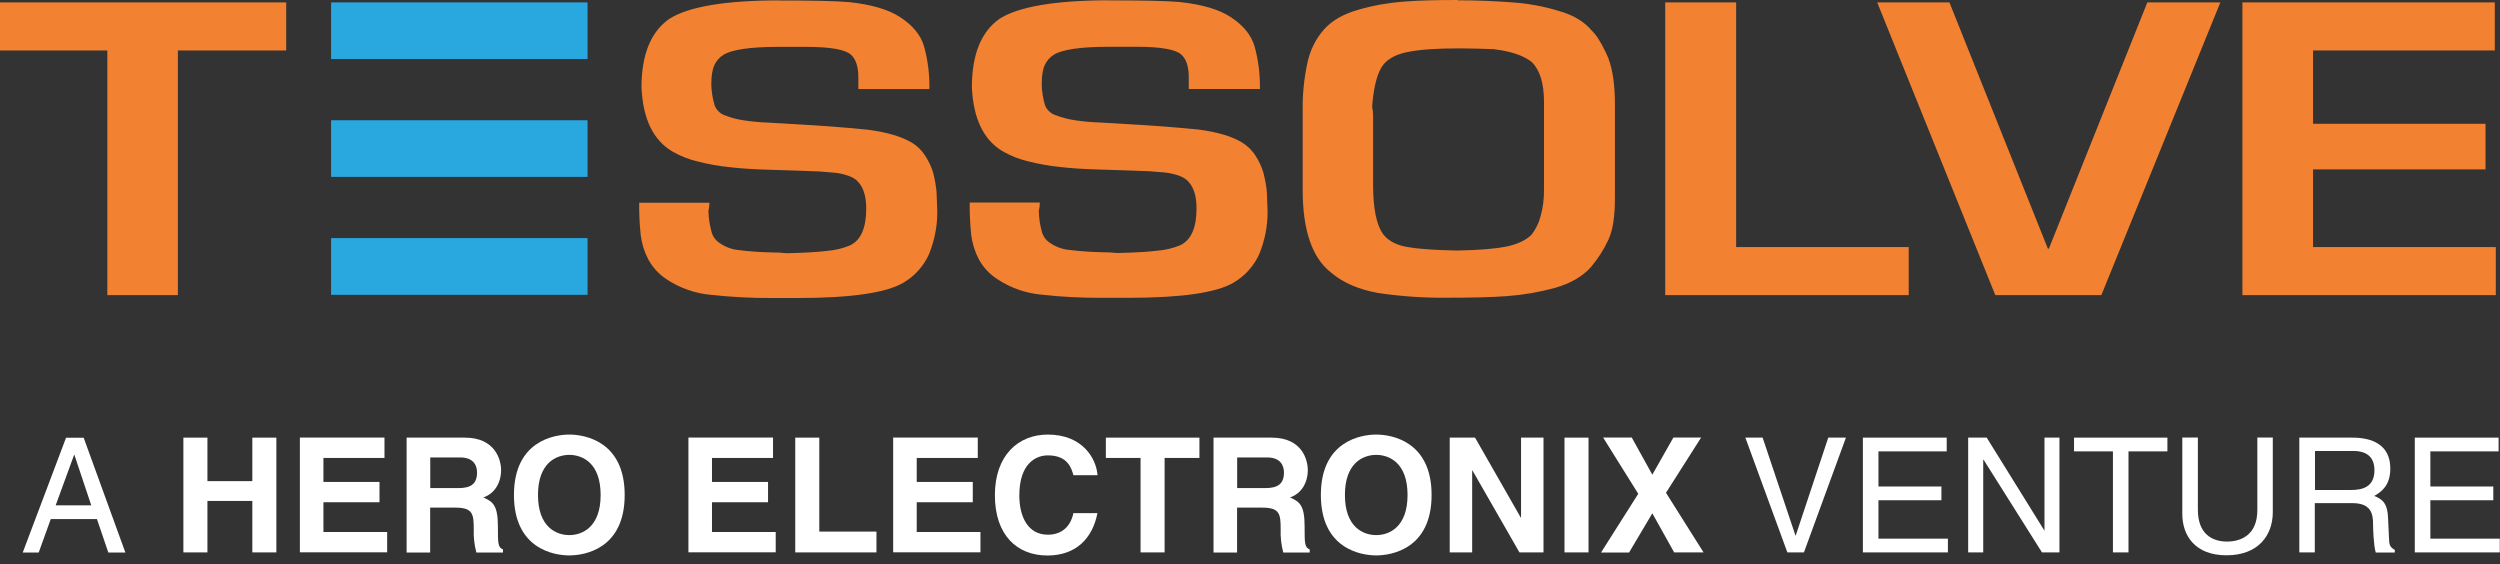 <?xml version="1.0" encoding="UTF-8"?> <svg xmlns="http://www.w3.org/2000/svg" width="226" height="51" viewBox="0 0 226 51" fill="none"><rect x="0" y="0" width="226" height="51" fill="#333333" stroke="none"/><path fill-rule="evenodd" clip-rule="evenodd" d="M9.704 26.68H16.079V4.563H25.873V0.217H0V4.563H9.704V26.68Z" fill="#F28231"></path><path fill-rule="evenodd" clip-rule="evenodd" d="M202.723 26.679H225.62V22.333H209.099V15.314H224.691V11.193H209.099V4.562H225.53V0.216H202.714V26.679H202.723ZM189.962 26.679L200.721 0.216H194.12L185.219 22.477H185.128L176.227 0.216H169.698L180.376 26.679H189.953H189.962ZM150.535 0.216V26.679H172.548V22.333H156.947V0.216H150.526H150.535ZM131.759 0C129.937 0 128.305 0.036 126.889 0.144C125.491 0.252 124.111 0.495 122.768 0.891C121.397 1.278 120.378 1.881 119.665 2.69C118.89 3.581 118.376 4.67 118.159 5.831C117.88 7.18 117.744 8.548 117.762 9.925V17.159C117.762 20.794 118.601 23.26 120.288 24.609C121.397 25.563 122.813 26.157 124.544 26.481C126.654 26.796 128.783 26.94 130.92 26.913C133.003 26.913 134.78 26.877 136.241 26.769C137.711 26.661 139.163 26.409 140.578 26.022C141.949 25.635 143.058 24.996 143.816 24.15C144.456 23.386 144.997 22.549 145.412 21.649C145.809 20.767 145.989 19.535 145.989 17.942V9.412C145.989 7.405 145.719 5.849 145.187 4.787C144.7 3.761 144.258 3.095 143.906 2.78C143.239 1.971 142.265 1.368 140.894 0.981C139.496 0.558 138.053 0.297 136.601 0.207C135.14 0.099 133.499 0.027 131.777 0.027M131.867 4.373C132.976 4.373 134.04 4.409 135.014 4.445C136.565 4.625 137.72 5.012 138.468 5.606C139.226 6.353 139.577 7.549 139.577 9.205V17.177C139.586 17.978 139.487 18.77 139.271 19.544C139.118 20.146 138.838 20.704 138.468 21.199C137.936 21.73 137.188 22.081 136.169 22.288C135.15 22.495 133.698 22.612 131.741 22.648C129.748 22.612 128.242 22.513 127.268 22.333C126.294 22.189 125.536 21.802 125.058 21.199C124.436 20.38 124.129 18.86 124.129 16.718V10.438C124.129 10.168 124.093 9.889 124.039 9.628C124.165 8.044 124.436 6.838 124.878 6.101C125.275 5.426 126.032 4.967 127.141 4.724C128.251 4.481 129.802 4.373 131.885 4.373M100.303 0.027C95.433 0.027 92.106 0.594 90.383 1.683C88.697 2.843 87.858 4.94 87.858 7.891C87.993 10.752 88.922 12.651 90.645 13.677C91.375 14.1 92.169 14.406 92.989 14.595C93.909 14.829 94.838 14.991 95.776 15.089C96.705 15.197 97.724 15.27 98.743 15.305C99.807 15.341 100.916 15.377 102.107 15.413C102.774 15.449 103.396 15.449 103.965 15.485C104.497 15.521 104.939 15.557 105.29 15.593C105.651 15.629 106.012 15.701 106.354 15.809C106.67 15.89 106.968 16.034 107.238 16.232C107.86 16.763 108.167 17.609 108.167 18.842C108.167 20.578 107.68 21.703 106.706 22.162C106.057 22.432 105.371 22.603 104.668 22.657C103.829 22.765 102.63 22.837 100.989 22.873C100.538 22.819 100.078 22.801 99.618 22.801C98.608 22.783 97.607 22.711 96.606 22.585C96.001 22.522 95.424 22.306 94.919 21.955C94.541 21.712 94.27 21.334 94.171 20.893C94.008 20.299 93.918 19.678 93.909 19.058C93.972 18.815 93.999 18.563 93.999 18.311H87.66C87.651 19.273 87.696 20.245 87.795 21.208C87.885 21.973 88.111 22.711 88.462 23.395C88.868 24.159 89.463 24.798 90.194 25.257C91.375 26.031 92.728 26.508 94.135 26.634C95.956 26.841 97.796 26.931 99.627 26.922H102.017C106.805 26.922 109.989 26.463 111.54 25.536C112.559 24.933 113.362 24.033 113.84 22.963C114.345 21.721 114.606 20.398 114.588 19.058C114.543 18.14 114.543 17.465 114.498 17.078C114.435 16.601 114.345 16.133 114.227 15.665C114.074 15.117 113.83 14.595 113.524 14.118C113.199 13.596 112.757 13.164 112.234 12.849C111.296 12.309 110.016 11.922 108.293 11.706C106.562 11.535 104.397 11.355 101.782 11.211C101.034 11.175 100.186 11.103 99.302 11.067C98.545 11.04 97.787 10.969 97.048 10.851C96.507 10.761 95.965 10.617 95.451 10.42C95.235 10.357 95.037 10.24 94.865 10.087C94.694 9.934 94.568 9.745 94.477 9.538C94.288 8.917 94.189 8.278 94.171 7.63C94.171 6.856 94.261 6.29 94.441 5.894C94.622 5.498 94.91 5.165 95.28 4.94C96.029 4.481 97.67 4.229 100.195 4.229H102.81C104.984 4.229 106.309 4.481 106.796 4.94C107.229 5.327 107.464 6.002 107.464 6.982V8.044H113.894C113.921 6.73 113.758 5.426 113.407 4.166C113.091 3.14 112.388 2.294 111.278 1.557C110.214 0.855 108.663 0.396 106.625 0.18C105.344 0.072 103.261 0.036 100.294 0.036M70.435 0.036C65.565 0.036 62.237 0.603 60.515 1.701C58.828 2.861 57.99 4.958 57.99 7.909C58.125 10.771 59.054 12.669 60.785 13.695C61.516 14.118 62.309 14.424 63.13 14.613C64.05 14.847 64.979 15.008 65.917 15.107C66.846 15.216 67.874 15.287 68.884 15.323C69.948 15.359 71.057 15.395 72.248 15.431C72.915 15.467 73.537 15.467 74.105 15.503C74.637 15.539 75.079 15.575 75.431 15.611C75.792 15.647 76.153 15.719 76.495 15.827C76.811 15.917 77.117 16.052 77.379 16.25C78.001 16.781 78.308 17.627 78.308 18.86C78.308 20.596 77.821 21.721 76.847 22.18C76.198 22.45 75.512 22.621 74.809 22.675C73.97 22.783 72.771 22.855 71.129 22.891C70.669 22.837 70.219 22.819 69.758 22.819C68.749 22.801 67.748 22.729 66.746 22.603C66.142 22.54 65.556 22.324 65.06 21.973C64.681 21.73 64.411 21.352 64.311 20.911C64.149 20.308 64.059 19.696 64.041 19.076C64.104 18.833 64.131 18.581 64.131 18.329H57.782C57.773 19.291 57.818 20.263 57.918 21.226C58.008 21.991 58.233 22.729 58.585 23.413C58.991 24.177 59.586 24.816 60.316 25.284C61.498 26.058 62.86 26.526 64.266 26.652C66.088 26.85 67.928 26.949 69.758 26.94H72.148C76.937 26.94 80.121 26.472 81.672 25.554C82.691 24.96 83.493 24.06 83.98 22.981C84.485 21.739 84.747 20.416 84.729 19.076C84.684 18.158 84.684 17.483 84.639 17.096C84.585 16.619 84.494 16.151 84.377 15.683C84.224 15.134 83.98 14.613 83.674 14.136C83.349 13.614 82.916 13.182 82.384 12.867C81.437 12.327 80.147 11.94 78.425 11.724C76.694 11.544 74.529 11.373 71.914 11.229C71.165 11.193 70.318 11.121 69.434 11.085C68.676 11.058 67.928 10.986 67.179 10.87C66.638 10.789 66.097 10.645 65.583 10.447C65.367 10.375 65.159 10.267 64.997 10.105C64.826 9.952 64.699 9.763 64.609 9.547C64.42 8.926 64.321 8.287 64.302 7.639C64.302 6.865 64.393 6.299 64.573 5.903C64.744 5.507 65.042 5.174 65.412 4.949C66.16 4.49 67.802 4.238 70.327 4.238H72.942C75.115 4.238 76.441 4.49 76.928 4.949C77.361 5.336 77.595 6.011 77.595 6.991V8.053H84.016C84.043 6.739 83.881 5.435 83.529 4.175C83.223 3.149 82.51 2.303 81.401 1.566C80.337 0.864 78.786 0.405 76.748 0.189C75.467 0.081 73.384 0.045 70.417 0.045" fill="#F28231"></path><path fill-rule="evenodd" clip-rule="evenodd" d="M29.93 10.87H53.115V15.99H29.93V10.87ZM29.93 21.524H53.115V26.653H29.93V21.524ZM29.93 0.217H53.115V5.337H29.93V0.217Z" fill="#28A8DF"></path><path d="M4.589 46.925L3.498 49.949H2.055L5.969 39.574H7.565L11.334 49.949H9.792L8.764 46.925H4.589ZM8.25 45.684L6.726 41.122H6.699L5.031 45.684H8.25Z" fill="white"></path><path d="M18.752 45.285V49.937H16.578V39.562H18.752V43.495H22.81V39.562H24.983V49.937H22.81V45.285H18.752Z" fill="white"></path><path d="M34.757 41.399H29.238V43.568H34.306V45.403H29.238V48.094H35V49.929H27.109V39.555H34.757V41.399Z" fill="white"></path><path d="M36.767 39.562H42.024C44.793 39.562 45.298 41.596 45.298 42.496C45.298 43.639 44.721 44.619 43.693 44.97C44.55 45.348 45.01 45.663 45.01 47.598C45.01 49.118 45.01 49.487 45.469 49.667V49.946H43.062C42.881 49.262 42.8 48.551 42.827 47.85C42.827 46.437 42.737 45.888 41.132 45.888H38.886V49.946H36.758V39.572L36.767 39.562ZM41.447 44.124C42.575 44.124 43.125 43.737 43.125 42.712C43.125 42.163 42.881 41.353 41.601 41.353H38.895V44.124H41.447Z" fill="white"></path><path d="M51.466 39.285C52.846 39.285 56.471 39.879 56.471 44.747C56.471 49.615 52.855 50.209 51.466 50.209C50.077 50.209 46.461 49.615 46.461 44.747C46.461 39.879 50.086 39.285 51.466 39.285ZM51.466 48.373C52.638 48.373 54.298 47.653 54.298 44.747C54.298 41.841 52.647 41.121 51.466 41.121C50.285 41.121 48.634 41.841 48.634 44.747C48.634 47.653 50.294 48.373 51.466 48.373Z" fill="white"></path><path d="M69.882 41.399H64.363V43.568H69.431V45.403H64.363V48.094H70.125V49.929H62.234V39.555H69.882V41.399Z" fill="white"></path><path d="M74.055 48.056H79.231V49.937H71.891V39.562H74.064V48.056H74.055Z" fill="white"></path><path d="M88.39 41.399H82.871V43.568H87.939V45.403H82.871V48.094H88.633V49.929H80.742V39.555H88.39V41.399Z" fill="white"></path><path d="M97.035 42.956C96.864 42.335 96.53 41.166 94.726 41.166C93.68 41.166 92.147 41.859 92.147 44.792C92.147 46.654 92.886 48.337 94.726 48.337C95.926 48.337 96.773 47.653 97.035 46.385H99.208C98.775 48.634 97.296 50.218 94.69 50.218C91.921 50.218 89.938 48.355 89.938 44.765C89.938 41.175 92.039 39.285 94.726 39.285C97.847 39.285 99.1 41.427 99.217 42.956H97.035Z" fill="white"></path><path d="M105.28 49.937H103.107V41.398H99.969V39.562H108.428V41.398H105.28V49.937Z" fill="white"></path><path d="M109.712 39.562H114.961C117.729 39.562 118.225 41.596 118.225 42.496C118.225 43.639 117.648 44.619 116.62 44.97C117.477 45.348 117.937 45.663 117.937 47.598C117.937 49.118 117.937 49.487 118.397 49.667V49.946H116.007C115.826 49.262 115.745 48.551 115.772 47.85C115.772 46.437 115.682 45.888 114.077 45.888H111.831V49.946H109.703V39.572L109.712 39.562ZM114.393 44.124C115.52 44.124 116.07 43.737 116.07 42.712C116.07 42.163 115.826 41.353 114.546 41.353H111.84V44.124H114.393Z" fill="white"></path><path d="M124.411 39.285C125.791 39.285 129.416 39.879 129.416 44.747C129.416 49.615 125.791 50.209 124.411 50.209C123.032 50.209 119.406 49.615 119.406 44.747C119.406 39.879 123.032 39.285 124.411 39.285ZM124.411 48.373C125.584 48.373 127.243 47.653 127.243 44.747C127.243 41.841 125.593 41.121 124.411 41.121C123.23 41.121 121.58 41.841 121.58 44.747C121.58 47.653 123.23 48.373 124.411 48.373Z" fill="white"></path><path d="M137.503 39.562H139.532V49.937H137.358L133.111 42.532H133.084V49.937H131.055V39.562H133.345L137.476 46.788H137.503V39.562Z" fill="white"></path><path d="M143.603 49.937H141.43V39.562H143.603V49.937Z" fill="white"></path><path d="M153.996 49.938H151.345L149.37 46.402L147.268 49.947H144.734L148.098 44.639L144.924 39.555H147.512L149.37 42.911L151.273 39.555H153.78L150.605 44.548L153.996 49.929V49.938Z" fill="white"></path><path d="M165.293 39.562H166.872L163.075 49.937H161.578L157.781 39.562H159.341L162.308 48.407H162.335L165.275 39.562H165.293Z" fill="white"></path><path d="M176.081 49.937H168.406V39.562H175.982V40.804H169.813V43.98H175.504V45.222H169.813V48.695H176.09V49.937H176.081Z" fill="white"></path><path d="M184.812 39.562H186.174V49.937H184.595L179.311 41.551H179.284V49.937H177.922V39.562H179.599L184.803 47.949H184.821V39.562H184.812Z" fill="white"></path><path d="M187.492 39.562H195.933V40.804H192.416V49.937H191.009V40.804H187.492V39.562Z" fill="white"></path><path d="M205.461 39.564V46.294C205.461 48.418 204.126 50.199 201.276 50.199C198.427 50.199 197.281 48.409 197.281 46.465V39.555H198.688V46.087C198.688 48.337 200.059 48.958 201.321 48.958C202.584 48.958 204.063 48.364 204.063 46.114V39.555H205.47L205.461 39.564Z" fill="white"></path><path d="M209.266 49.937H207.859V39.562H212.666C214.371 39.562 216.084 40.156 216.084 42.352C216.084 43.882 215.299 44.448 214.632 44.835C215.227 45.087 215.822 45.339 215.877 46.788L215.967 48.668C215.976 49.244 216.048 49.46 216.49 49.712V49.946H214.767C214.569 49.307 214.524 47.733 214.524 47.337C214.524 46.482 214.352 45.483 212.666 45.483H209.257V49.937H209.266ZM209.266 44.295H212.531C213.559 44.295 214.65 44.035 214.65 42.505C214.65 40.975 213.478 40.768 212.783 40.768H209.275V44.295H209.266Z" fill="white"></path><path d="M225.971 49.937H218.297V39.562H225.872V40.804H219.704V43.98H225.394V45.222H219.704V48.695H225.98V49.937H225.971Z" fill="white"></path></svg> 